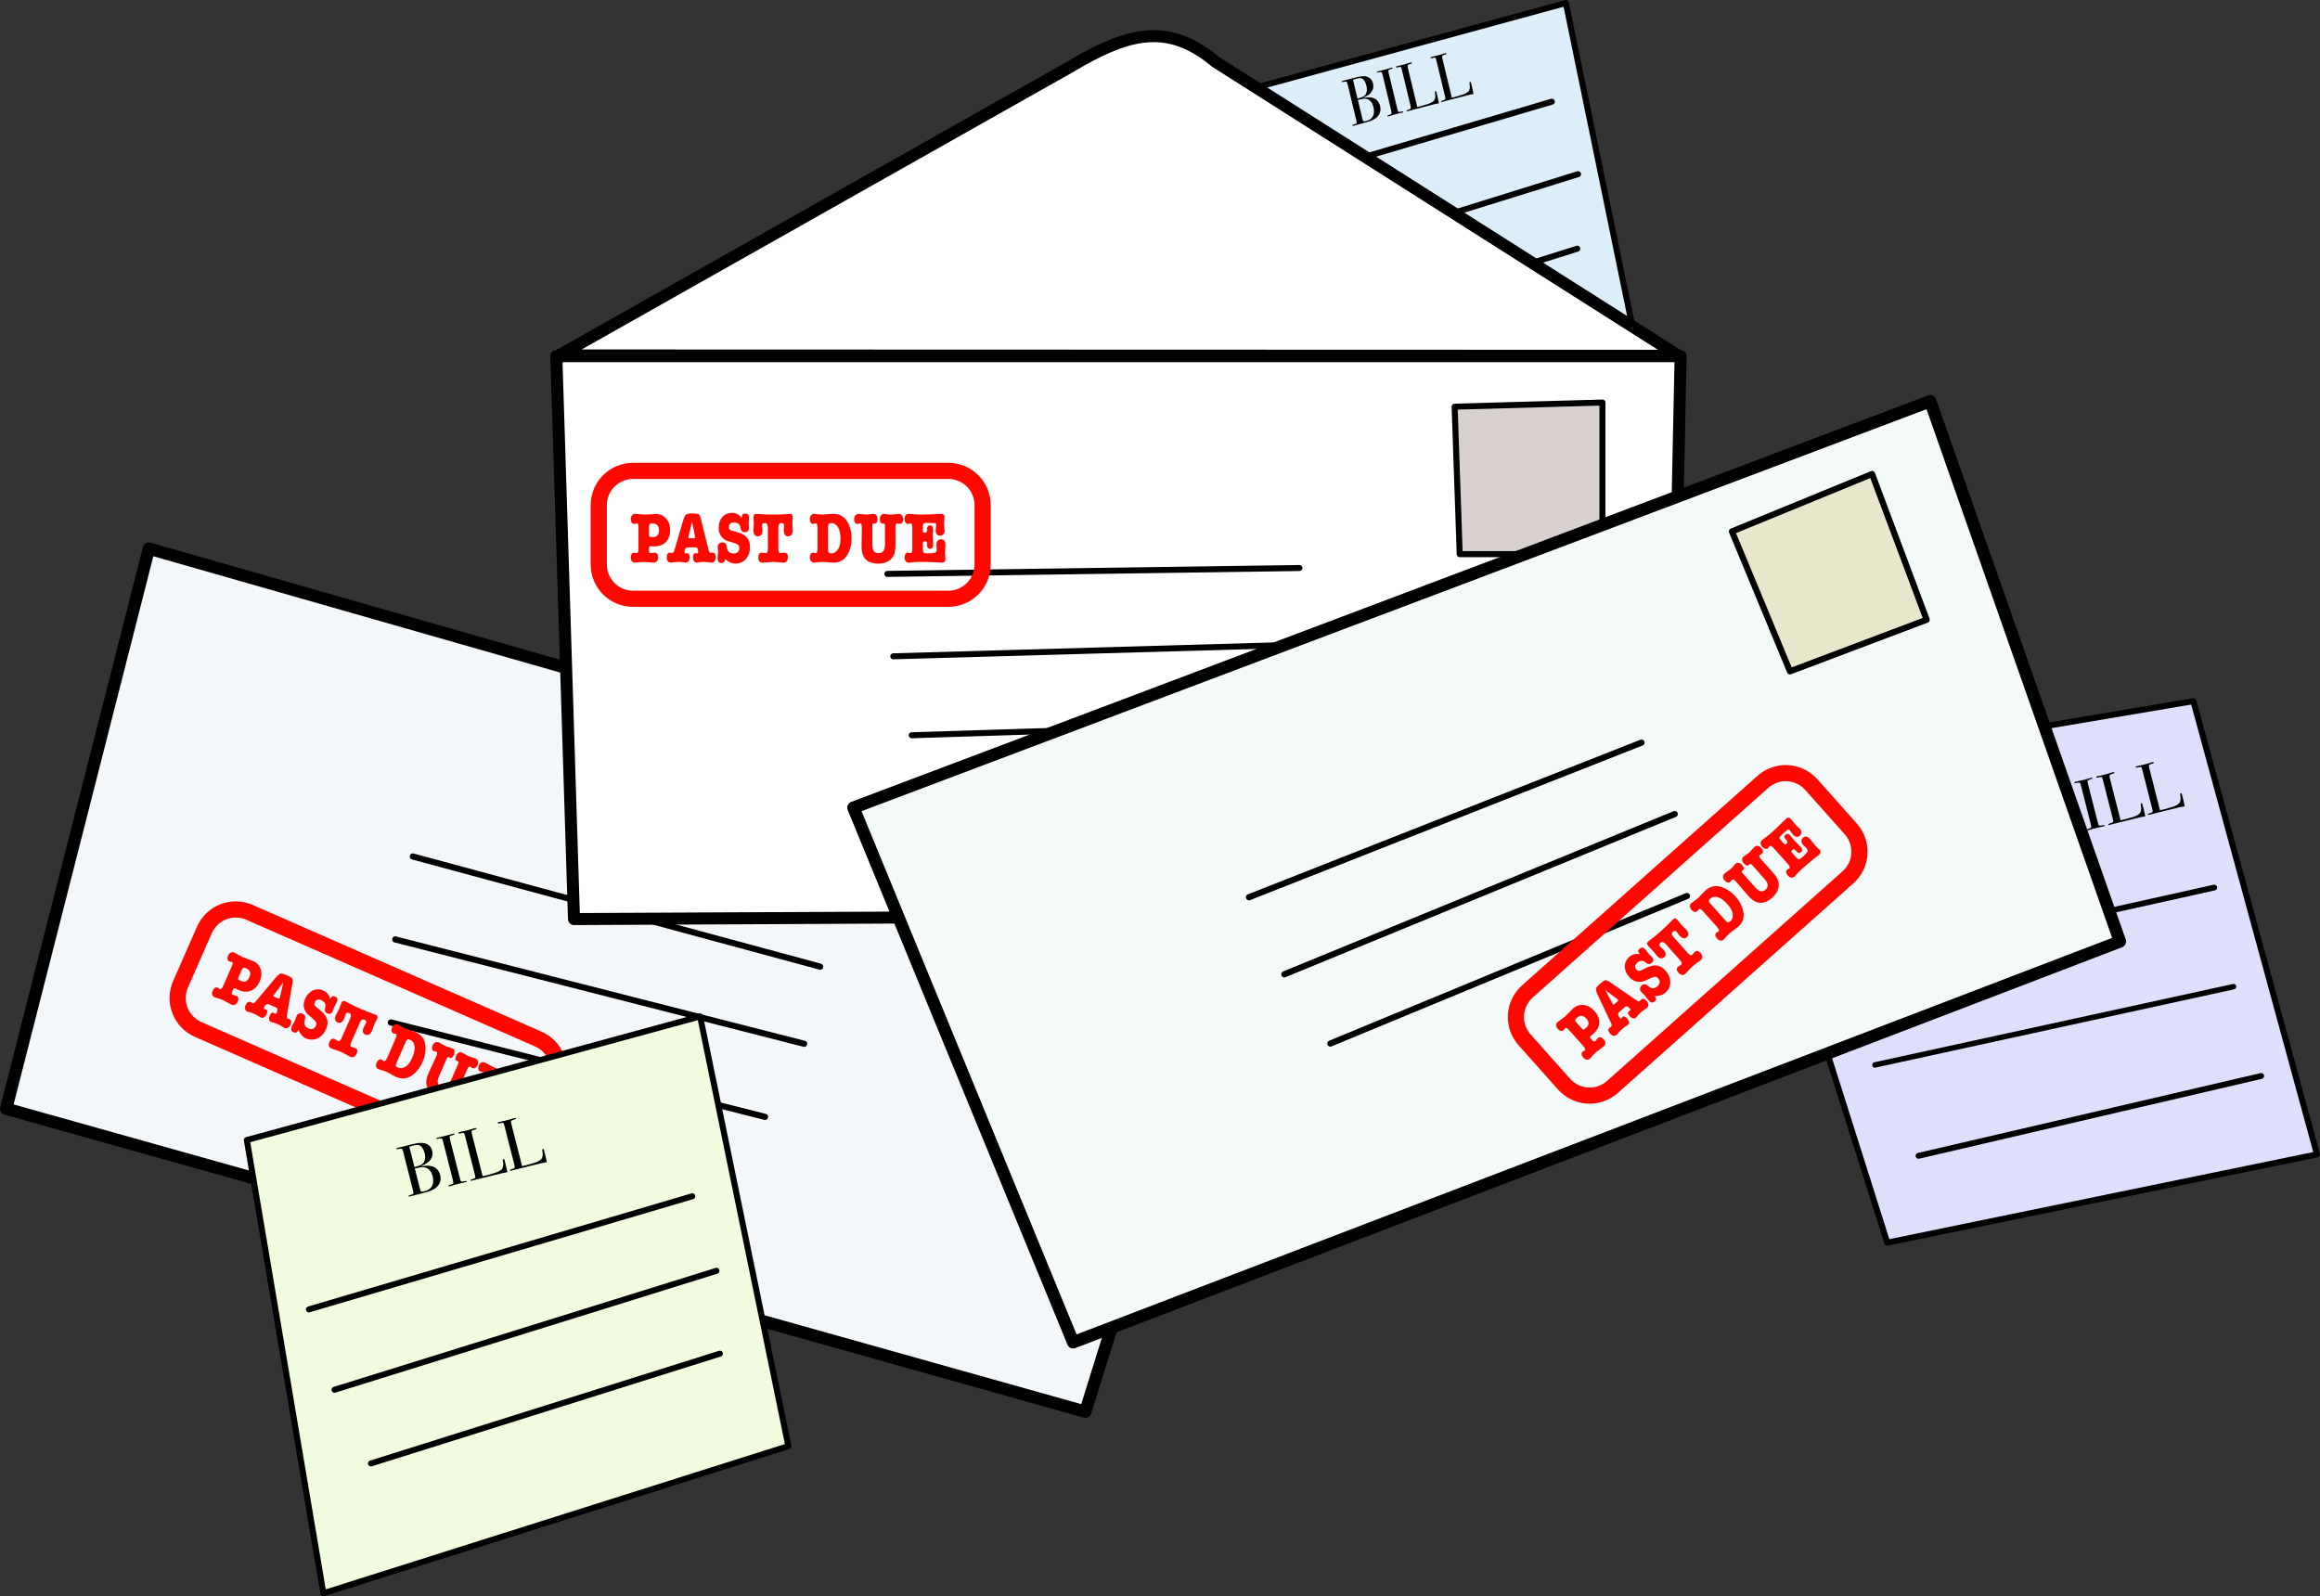 <?xml version="1.0" encoding="UTF-8" standalone="no"?>
<!-- Created with Inkscape (http://www.inkscape.org/) -->

<svg
   id="svg3792"
   sodipodi:docname="pastduebills.svg"
   viewBox="0 0 1543.623 1062.193"
   version="1.1"
   inkscape:version="1.2.2 (b0a8486, 2022-12-01)"
   width="1543.623"
   height="1062.193"
   xmlns:inkscape="http://www.inkscape.org/namespaces/inkscape"
   xmlns:sodipodi="http://sodipodi.sourceforge.net/DTD/sodipodi-0.dtd"
   xmlns="http://www.w3.org/2000/svg"
   xmlns:svg="http://www.w3.org/2000/svg"
   xmlns:rdf="http://www.w3.org/1999/02/22-rdf-syntax-ns#"
   xmlns:cc="http://creativecommons.org/ns#"
   xmlns:dc="http://purl.org/dc/elements/1.1/">
  <rect x="0" y="0" width="1543.623" height="1062.193" fill="#333333" stroke="none"/>
  <title
     id="title2808">bills</title>
  <defs
     id="defs62" />
  <sodipodi:namedview
     id="base"
     fit-margin-left="0"
     inkscape:showpageshadow="false"
     inkscape:zoom="0.54115914"
     borderopacity="1.0"
     inkscape:current-layer="layer1"
     inkscape:cx="755.78508"
     inkscape:cy="510.94028"
     inkscape:window-maximized="0"
     showgrid="false"
     fit-margin-right="0"
     inkscape:document-units="px"
     bordercolor="#666666"
     inkscape:window-x="46"
     inkscape:window-y="25"
     fit-margin-bottom="0"
     inkscape:window-width="1779"
     inkscape:pageopacity="0.0"
     inkscape:pageshadow="2"
     pagecolor="#ffffff"
     inkscape:window-height="1099"
     fit-margin-top="0"
     inkscape:pagecheckerboard="0"
     inkscape:deskcolor="#d1d1d1" />
  <g
     id="layer1"
     inkscape:label="Calque 1"
     inkscape:groupmode="layer"
     transform="translate(385.488,145.454)">
    <g
       id="g2806"
       transform="matrix(4,0,0,4,-1158.97,-1156.927)">
      <g
         id="g924">
        <path
           id="path909"
           sodipodi:nodetypes="ccccc"
           style="fill:#f4f7fa;fill-opacity:1;stroke:#000000;stroke-width:2.05;stroke-linecap:round;stroke-linejoin:round;stroke-dashoffset:3.003"
           inkscape:connector-curvature="0"
           d="m 218.144,344.128 -23.749,93.182 179.508,50.401 28.321,-90.949 z" />
        <path
           id="path911"
           sodipodi:nodetypes="ccccc"
           style="fill:#ffaaaa;fill-opacity:1;stroke:#000000;stroke-width:1.025;stroke-linecap:round;stroke-linejoin:round;stroke-dashoffset:3.003"
           inkscape:connector-curvature="0"
           d="m 362.829,394.466 -6.145,24.435 23.367,6.681 7.175,-24.873 z" />
        <path
           id="path913"
           style="fill:#ffffff;stroke:#000000;stroke-width:1.025;stroke-linecap:round;stroke-linejoin:round;stroke-dashoffset:3.003"
           inkscape:connector-curvature="0"
           d="m 262.046,395.35 67.744,18.325" />
        <path
           id="path915"
           style="fill:#ffffff;stroke:#000000;stroke-width:1.025;stroke-linecap:round;stroke-linejoin:round;stroke-dashoffset:3.003"
           inkscape:connector-curvature="0"
           d="M 259.11,409.147 327.132,426.506" />
        <path
           id="path917"
           style="fill:#ffffff;stroke:#000000;stroke-width:1.025;stroke-linecap:round;stroke-linejoin:round;stroke-dashoffset:3.003"
           inkscape:connector-curvature="0"
           d="m 258.387,422.958 62.239,15.706" />
      </g>
      <path
         id="path4330"
         d="m 378.44,273.93 75.395,-20.562 14.687,71.478 -77.353,24.479 z"
         sodipodi:nodetypes="ccccc"
         style="fill:#ddeefb;fill-opacity:1;stroke:#000000;stroke-linecap:round;stroke-linejoin:round;stroke-dashoffset:3.003"
         inkscape:connector-curvature="0" />
      <path
         id="path2639"
         style="fill:#ffffff;stroke:#000000;stroke-width:0.996;stroke-linecap:round;stroke-linejoin:round;stroke-dashoffset:3.003"
         inkscape:connector-curvature="0"
         d="m 387.731,288.6 63.764,-18.817" />
      <path
         id="path2641"
         style="fill:#ffffff;stroke:#000000;stroke-width:0.996;stroke-linecap:round;stroke-linejoin:round;stroke-dashoffset:3.003"
         inkscape:connector-curvature="0"
         d="m 392.335,301.627 63.525,-19.79" />
      <path
         id="path2643"
         style="fill:#ffffff;stroke:#000000;stroke-width:0.996;stroke-linecap:round;stroke-linejoin:round;stroke-dashoffset:3.003"
         inkscape:connector-curvature="0"
         d="m 397.701,312.497 58.039,-18.261" />
      <path
         id="path3810"
         sodipodi:nodetypes="ccccc"
         style="fill:#ffffff;stroke:#000000;stroke-width:2;stroke-linecap:round;stroke-linejoin:round;stroke-dashoffset:3.003"
         inkscape:connector-curvature="0"
         d="m 286.32,312 84.781,-47.86 c 9.628,-5.73 16.319,-7.79 24.479,-0.979 l 77.007,48.898 z" />
      <path
         id="path3800"
         sodipodi:nodetypes="ccccc"
         style="fill:#ffffff;stroke:#000000;stroke-width:2;stroke-linecap:round;stroke-linejoin:round;stroke-dashoffset:3.003"
         inkscape:connector-curvature="0"
         d="m 285.91,312.12 2.938,93.642 182.12,-0.867 1.958,-92.775 z" />
      <path
         id="path3802"
         sodipodi:nodetypes="ccccc"
         style="fill:#d9d0d0;fill-opacity:1;stroke:#000000;stroke-linecap:round;stroke-linejoin:round;stroke-dashoffset:3.003"
         inkscape:connector-curvature="0"
         d="m 435.33,320.52 0.848,24.533 h 23.74 v -25.22 z" />
      <path
         id="path3804"
         style="fill:#ffffff;stroke:#000000;stroke-linecap:round;stroke-linejoin:round;stroke-dashoffset:3.003"
         inkscape:connector-curvature="0"
         d="m 340.98,348.34 68.541,-0.979" />
      <path
         id="path3806"
         style="fill:#ffffff;stroke:#000000;stroke-linecap:round;stroke-linejoin:round;stroke-dashoffset:3.003"
         inkscape:connector-curvature="0"
         d="m 341.96,362.05 68.541,-1.958" />
      <path
         id="path3808"
         style="fill:#ffffff;stroke:#000000;stroke-linecap:round;stroke-linejoin:round;stroke-dashoffset:3.003"
         inkscape:connector-curvature="0"
         d="m 345.02,375.18 62.666,-1.958" />
      <path
         id="path928"
         d="m 558.214,369.507 20.562,75.395 -71.478,14.687 -24.479,-77.353 z"
         sodipodi:nodetypes="ccccc"
         style="fill:#dddffb;fill-opacity:1;stroke:#000000;stroke-linecap:round;stroke-linejoin:round;stroke-dashoffset:3.003"
         inkscape:connector-curvature="0" />
      <path
         id="path2633"
         style="fill:#ffffff;stroke:#000000;stroke-width:0.957;stroke-linecap:round;stroke-linejoin:round;stroke-dashoffset:3.003"
         inkscape:connector-curvature="0"
         d="M 501.595,413.885 561.689,400.518" />
      <g
         aria-label="BILL"
         transform="rotate(-14.287)"
         id="text2655"
         style="font-weight:bold;font-family:'American Typewriter';-inkscape-font-specification:'American Typewriter Bold';fill:#ff0800;stroke-width:2.5">
        <path
           d="m 426.328,510.151 q 0,1.224 -1.116,1.812 -0.54,0.288 -1.548,0.36 -0.276,0.012 -1.632,0.012 h -1.464 q -0.204,0 -0.204,-0.108 0,-0.108 0.372,-0.108 0.432,0 0.504,-0.084 0.084,-0.096 0.084,-0.552 v -6.492 q 0,-0.528 -0.048,-0.612 -0.084,-0.144 -0.612,-0.156 -0.324,0 -0.324,-0.12 0,-0.108 0.3,-0.108 0.012,0 0.144,0 0.132,0.012 0.24,0.012 l 2.34,0.024 q 1.296,0.012 1.932,0.432 0.744,0.492 0.744,1.428 0,0.816 -0.612,1.344 -0.612,0.516 -1.716,0.648 v 0.072 q 1.092,0.072 1.704,0.456 0.912,0.576 0.912,1.74 z m -1.608,-4.14 q 0,-1.152 -0.528,-1.536 -0.276,-0.204 -1.044,-0.204 -0.204,0 -0.636,0.036 v 3.48 h 0.108 l 0.66,-0.024 q 0.684,-0.024 1.056,-0.48 0.384,-0.468 0.384,-1.272 z m 0.348,4.008 q 0,-1.512 -1.224,-1.872 -0.36,-0.108 -1.332,-0.108 v 3.576 q 0,0.348 0.072,0.396 0.12,0.084 0.672,0.084 0.828,0 1.32,-0.528 0.492,-0.528 0.492,-1.548 z"
           style="font-family:'Bodoni 72 Smallcaps';-inkscape-font-specification:'Bodoni 72 Smallcaps,  Bold';fill:#000000"
           id="path2657" />
        <path
           d="m 430.348,512.239 q 0,0.096 -0.144,0.096 h -0.12 q -0.072,-0.036 -1.632,-0.036 -0.3,0 -0.6,0.024 -0.156,0.012 -0.48,0.012 -0.156,0 -0.156,-0.108 0,-0.096 0.312,-0.108 0.48,-0.012 0.564,-0.108 0.084,-0.108 0.084,-0.696 v -6.312 q 0,-0.588 -0.06,-0.66 -0.072,-0.12 -0.66,-0.144 -0.228,-0.012 -0.228,-0.096 0,-0.108 0.144,-0.108 l 1.62,0.024 q 0.18,0 0.696,-0.012 l 0.456,-0.012 q 0.192,0 0.192,0.108 0,0.096 -0.528,0.12 -0.3,0.012 -0.372,0.108 -0.06,0.096 -0.06,0.504 v 6.408 q 0,0.684 0.06,0.744 0.132,0.132 0.78,0.156 0.132,0 0.132,0.096 z"
           style="font-family:'Bodoni 72 Smallcaps';-inkscape-font-specification:'Bodoni 72 Smallcaps,  Bold';fill:#000000"
           id="path2659" />
        <path
           d="m 437.32,511.387 q 0,0.312 -0.036,1.032 h -0.132 q -0.072,0 -0.348,-0.024 -0.276,-0.024 -0.624,-0.024 l -4.992,-0.036 q -0.204,0 -0.204,-0.108 0,-0.084 0.324,-0.108 0.456,-0.024 0.54,-0.096 0.096,-0.084 0.096,-0.456 v -6.744 q 0,-0.444 -0.096,-0.516 -0.084,-0.072 -0.636,-0.072 -0.228,0 -0.228,-0.132 0,-0.108 0.144,-0.108 h 0.108 q 0.396,0.036 1.572,0.036 0.108,0 0.42,-0.012 0.312,-0.024 0.516,-0.024 h 0.132 q 0.216,0 0.216,0.12 0,0.072 -0.072,0.096 -0.06,0.012 -0.408,0.024 -0.348,0.012 -0.42,0.12 -0.06,0.096 -0.06,0.624 v 7.08 q 0.324,0.012 0.9,0.012 1.404,0 1.98,-0.144 0.576,-0.144 0.78,-0.54 0.204,-0.396 0.24,-1.068 0.012,-0.156 0.144,-0.156 0.156,0 0.144,0.18 l -0.012,0.3 q 0,0.024 0,0.108 0.012,0.084 0.012,0.168 z"
           style="font-family:'Bodoni 72 Smallcaps';-inkscape-font-specification:'Bodoni 72 Smallcaps,  Bold';fill:#000000"
           id="path2661" />
        <path
           d="m 444.088,511.387 q 0,0.312 -0.036,1.032 h -0.132 q -0.072,0 -0.348,-0.024 -0.276,-0.024 -0.624,-0.024 l -4.992,-0.036 q -0.204,0 -0.204,-0.108 0,-0.084 0.324,-0.108 0.456,-0.024 0.54,-0.096 0.096,-0.084 0.096,-0.456 v -6.744 q 0,-0.444 -0.096,-0.516 -0.084,-0.072 -0.636,-0.072 -0.228,0 -0.228,-0.132 0,-0.108 0.144,-0.108 h 0.108 q 0.396,0.036 1.572,0.036 0.108,0 0.42,-0.012 0.312,-0.024 0.516,-0.024 h 0.132 q 0.216,0 0.216,0.12 0,0.072 -0.072,0.096 -0.06,0.012 -0.408,0.024 -0.348,0.012 -0.42,0.12 -0.06,0.096 -0.06,0.624 v 7.08 q 0.324,0.012 0.9,0.012 1.404,0 1.98,-0.144 0.576,-0.144 0.78,-0.54 0.204,-0.396 0.24,-1.068 0.012,-0.156 0.144,-0.156 0.156,0 0.144,0.18 l -0.012,0.3 q 0,0.024 0,0.108 0.012,0.084 0.012,0.168 z"
           style="font-family:'Bodoni 72 Smallcaps';-inkscape-font-specification:'Bodoni 72 Smallcaps,  Bold';fill:#000000"
           id="path2663" />
      </g>
      <path
         id="path899"
         sodipodi:nodetypes="ccccc"
         style="fill:#f4f9fa;fill-opacity:1;stroke:#000000;stroke-width:2.05;stroke-linecap:round;stroke-linejoin:round;stroke-dashoffset:3.003"
         inkscape:connector-curvature="0"
         d="m 335.327,387.226 36.552,88.943 174.117,-66.681 -31.55,-89.88 z" />
      <path
         id="path2635"
         style="fill:#ffffff;stroke:#000000;stroke-width:0.909;stroke-linecap:round;stroke-linejoin:round;stroke-dashoffset:3.003"
         inkscape:connector-curvature="0"
         d="M 505.246,430.025 564.894,417.004" />
      <path
         id="path901"
         sodipodi:nodetypes="ccccc"
         style="fill:#e8e6cb;fill-opacity:1;stroke:#000000;stroke-width:1.025;stroke-linecap:round;stroke-linejoin:round;stroke-dashoffset:3.003"
         inkscape:connector-curvature="0"
         d="m 481.464,341.275 9.651,23.274 22.738,-8.584 -9.086,-24.241 z" />
      <path
         id="path903"
         style="fill:#ffffff;stroke:#000000;stroke-width:1.025;stroke-linecap:round;stroke-linejoin:round;stroke-dashoffset:3.003"
         inkscape:connector-curvature="0"
         d="m 401.122,402.128 65.294,-25.723" />
      <path
         id="path905"
         style="fill:#ffffff;stroke:#000000;stroke-width:1.025;stroke-linecap:round;stroke-linejoin:round;stroke-dashoffset:3.003"
         inkscape:connector-curvature="0"
         d="m 407,414.952 64.941,-26.664" />
      <path
         id="path907"
         style="fill:#ffffff;stroke:#000000;stroke-width:1.025;stroke-linecap:round;stroke-linejoin:round;stroke-dashoffset:3.003"
         inkscape:connector-curvature="0"
         d="m 414.661,426.465 59.314,-24.54" />
      <g
         id="g2574"
         transform="translate(96.585,54.005)">
        <path
           id="rect1768"
           style="fill:none;stroke:#ff0800;stroke-width:2.689"
           d="m 202.094,277.197 h 52.43 c 3.165,0 5.712,2.548 5.712,5.712 v 9.85 c 0,3.165 -2.548,5.712 -5.712,5.712 h -52.43 c -3.165,0 -5.712,-2.548 -5.712,-5.712 v -9.85 c 0,-3.165 2.548,-5.712 5.712,-5.712 z" />
        <g
           aria-label="PAST DUE"
           transform="scale(0.911,1.098)"
           id="text2084"
           style="font-size:10.931px;fill:#ff0800;stroke:#ff0800;stroke-width:2.277">
          <path
             d="m 225.039,263.868 q -0.295,-0.011 -0.295,0.328 v 0.35 q 0,0.372 0.328,0.372 0.131,0 0.328,-0.033 0.24,-0.044 0.404,-0.044 0.273,0 0.437,0.197 0.164,0.197 0.164,0.525 0,0.361 -0.219,0.579 -0.219,0.219 -0.568,0.219 -0.306,0 -0.907,-0.055 -0.601,-0.055 -0.907,-0.055 -0.47,0 -0.787,0.033 l -0.536,0.055 q -0.219,0.022 -0.295,0.022 -0.35,0 -0.568,-0.219 -0.208,-0.219 -0.208,-0.579 0,-0.306 0.164,-0.514 0.175,-0.208 0.426,-0.208 0.098,0 0.273,0.044 0.175,0.033 0.251,0.033 0.295,0 0.295,-0.743 v -3.028 q 0,-0.35 -0.022,-0.448 -0.055,-0.284 -0.273,-0.284 -0.087,0 -0.262,0.044 -0.164,0.033 -0.262,0.033 -0.251,0 -0.426,-0.208 -0.164,-0.208 -0.164,-0.514 0,-0.361 0.219,-0.579 0.219,-0.23 0.568,-0.23 0.011,0 0.033,0 0.022,0.011 0.044,0.011 0.262,0 0.798,0.055 0.536,0.055 0.809,0.055 0.525,0 1.148,-0.044 0.787,-0.055 0.896,-0.055 1.192,0 1.924,0.678 0.743,0.667 0.743,1.76 0,1.137 -0.765,1.804 -0.754,0.667 -2.066,0.667 -0.109,0 -0.415,-0.011 z m -0.295,-1.847 q 0,0.306 0.055,0.383 0.055,0.066 0.295,0.076 l 0.175,0.011 q 1.29,0.076 1.29,-1.017 0,-1.049 -1.159,-1.049 -0.284,0 -0.394,0.033 -0.197,0.055 -0.24,0.262 -0.022,0.109 -0.022,0.328 z"
             style="font-weight:bold;font-family:'American Typewriter';-inkscape-font-specification:'American Typewriter Bold';stroke:none"
             id="path2497" />
          <path
             d="m 233.303,264.043 h -1.454 q -0.623,0 -0.623,0.743 0,0.175 0.186,0.175 0.055,0 0.164,-0.011 0.109,-0.022 0.164,-0.022 0.404,0 0.404,0.645 0,0.35 -0.186,0.568 -0.186,0.219 -0.492,0.219 -0.153,0 -0.678,-0.076 -0.23,-0.033 -0.645,-0.033 -0.448,0 -0.7,0.033 -0.579,0.076 -0.689,0.076 -0.339,0 -0.558,-0.208 -0.208,-0.208 -0.208,-0.547 0,-0.765 0.579,-0.765 0.066,0 0.208,0.022 0.142,0.011 0.208,0.011 0.208,0 0.339,-0.23 0.033,-0.066 0.153,-0.404 l 1.509,-4.296 q 0.262,-0.732 0.59,-0.918 0.24,-0.12 1.06,-0.12 0.918,0 1.159,0.12 0.24,0.109 0.394,0.634 l 1.399,4.657 q 0.164,0.558 0.383,0.558 0.066,0 0.23,-0.033 h 0.12 q 0.612,0 0.612,0.721 0,0.361 -0.219,0.579 -0.219,0.219 -0.568,0.219 -0.153,0 -0.404,-0.033 -0.306,-0.055 -0.404,-0.055 -0.24,-0.022 -0.623,-0.022 -0.415,0 -0.557,0.022 -0.558,0.087 -0.7,0.087 -0.295,0 -0.492,-0.219 -0.186,-0.23 -0.186,-0.568 0,-0.645 0.415,-0.645 0.055,0 0.164,0.022 0.109,0.011 0.164,0.011 0.208,0 0.208,-0.23 0,-0.295 -0.12,-0.492 -0.12,-0.197 -0.306,-0.197 z m -0.164,-1.673 -0.525,-2.241 -0.678,2.328 q -0.011,0.033 -0.011,0.076 0,0.131 0.273,0.131 h 0.678 q 0.284,0 0.284,-0.153 0,0.011 -0.022,-0.142 z"
             style="font-weight:bold;font-family:'American Typewriter';-inkscape-font-specification:'American Typewriter Bold';stroke:none"
             id="path2499" />
          <path
             d="m 239.884,258.818 q 1.137,0 1.793,0.776 0.011,-0.383 0.142,-0.525 0.142,-0.142 0.481,-0.142 0.7,0 0.7,0.59 0,0.164 -0.033,0.481 -0.033,0.317 -0.033,0.481 0,0.098 0.022,0.284 0.022,0.186 0.022,0.284 v 0.055 q 0,0.645 -0.743,0.645 -0.623,0 -0.743,-0.525 l -0.055,-0.23 q -0.164,-0.711 -1.159,-0.711 -0.94,0 -0.94,0.656 0,0.339 0.197,0.459 0.208,0.12 1.028,0.284 1.377,0.273 2,0.82 0.623,0.547 0.623,1.487 0,1.104 -0.754,1.815 -0.754,0.7 -1.924,0.7 -0.973,0 -1.869,-0.7 -0.033,0.612 -0.656,0.612 -0.711,0 -0.711,-0.7 0,-0.23 0.033,-0.492 0.044,-0.35 0.044,-0.536 0,-0.12 -0.033,-0.372 -0.022,-0.251 -0.022,-0.372 0,-0.284 0.23,-0.459 0.24,-0.186 0.612,-0.186 0.415,0 0.59,0.186 0.186,0.175 0.262,0.667 0.12,0.82 1.246,0.82 0.459,0 0.732,-0.219 0.273,-0.219 0.273,-0.568 0,-0.383 -0.24,-0.536 -0.24,-0.164 -1.148,-0.383 l -0.721,-0.175 q -0.47,-0.12 -0.875,-0.426 -0.787,-0.59 -0.787,-1.585 0,-1.006 0.667,-1.629 0.678,-0.634 1.749,-0.634 z"
             style="font-weight:bold;font-family:'American Typewriter';-inkscape-font-specification:'American Typewriter Bold';stroke:none"
             id="path2501" />
          <path
             d="m 246.071,264.917 q 0.372,0 0.372,-0.678 v -3.148 q 0,-0.732 -0.536,-0.732 -0.536,0 -0.536,0.372 0,0.109 0.033,0.339 0.044,0.219 0.044,0.328 0,0.973 -0.82,0.973 -0.383,0 -0.601,-0.24 -0.219,-0.251 -0.219,-0.667 0,-0.142 0.044,-0.514 0.033,-0.284 0.033,-0.525 0,-0.131 -0.033,-0.536 -0.022,-0.273 -0.022,-0.437 0,-0.481 0.481,-0.481 0.251,0 0.634,0.033 0.875,0.076 2.449,0.076 1.585,0 2.46,-0.076 0.383,-0.033 0.623,-0.033 0.492,0 0.492,0.481 0,0.164 -0.033,0.492 -0.022,0.317 -0.022,0.481 0,0.175 0.033,0.525 0.044,0.459 0.044,0.525 0,0.415 -0.23,0.656 -0.219,0.24 -0.59,0.24 -0.82,0 -0.82,-0.94 0,-0.131 0.033,-0.35 0.033,-0.219 0.033,-0.328 0,-0.394 -0.481,-0.394 -0.317,0 -0.448,0.164 -0.131,0.164 -0.131,0.568 v 3.148 q 0,0.678 0.372,0.678 0.12,0 0.35,-0.033 0.24,-0.044 0.361,-0.044 0.656,0 0.656,0.656 0,0.864 -0.82,0.864 -0.317,0 -0.754,-0.044 -0.656,-0.066 -1.126,-0.066 -0.481,0 -1.126,0.066 -0.426,0.044 -0.754,0.044 -0.82,0 -0.82,-0.798 0,-0.721 0.667,-0.721 0.12,0 0.35,0.044 0.24,0.033 0.361,0.033 z"
             style="font-weight:bold;font-family:'American Typewriter';-inkscape-font-specification:'American Typewriter Bold';stroke:none"
             id="path2503" />
          <path
             d="m 255.221,264.917 q 0.295,0 0.295,-0.743 v -3.028 q 0,-0.732 -0.295,-0.732 -0.087,0 -0.262,0.044 -0.164,0.033 -0.262,0.033 -0.251,0 -0.426,-0.208 -0.164,-0.208 -0.164,-0.514 0,-0.361 0.219,-0.579 0.219,-0.219 0.568,-0.219 0.186,0 0.765,0.066 0.383,0.044 0.732,0.044 0.131,0 0.612,-0.033 l 0.798,-0.055 q 0.317,-0.022 0.623,-0.022 1.979,0 2.831,1.673 0.481,0.94 0.481,2.022 0,1.082 -0.459,1.99 -0.459,0.907 -1.224,1.334 -0.678,0.372 -1.618,0.372 -0.372,0 -0.634,-0.022 l -0.798,-0.066 q -0.262,-0.022 -0.612,-0.022 -0.437,0 -0.732,0.033 l -0.437,0.044 q -0.251,0.033 -0.328,0.033 -0.35,0 -0.568,-0.219 -0.219,-0.219 -0.219,-0.579 0,-0.306 0.164,-0.514 0.175,-0.208 0.426,-0.208 0.098,0 0.273,0.044 0.175,0.033 0.251,0.033 z m 2.842,-4.548 q -0.372,0 -0.503,0.12 -0.12,0.109 -0.12,0.448 v 3.443 q 0,0.339 0.12,0.459 0.131,0.12 0.503,0.12 0.601,0 1.082,-0.492 0.557,-0.579 0.557,-1.716 0,-1.279 -0.557,-1.891 -0.251,-0.273 -0.547,-0.394 -0.251,-0.098 -0.536,-0.098 z"
             style="font-weight:bold;font-family:'American Typewriter';-inkscape-font-specification:'American Typewriter Bold';stroke:none"
             id="path2505" />
          <path
             d="m 269.738,261.037 v 0.481 l 0.011,0.962 q 0,0 0,0.339 0,1.224 -0.033,1.465 -0.087,0.831 -0.536,1.301 -0.864,0.918 -2.613,0.918 -1.804,0 -2.558,-0.951 -0.459,-0.579 -0.459,-1.716 0,-0.098 0.033,-1.213 0.022,-0.743 0.022,-1.192 v -0.426 q 0,-0.59 -0.317,-0.59 -0.076,0 -0.24,0.044 -0.164,0.033 -0.262,0.033 -0.251,0 -0.426,-0.197 -0.164,-0.208 -0.164,-0.514 0,-0.372 0.23,-0.59 0.24,-0.219 0.623,-0.219 0.24,0 0.721,0.055 0.481,0.055 0.721,0.055 0.208,0 0.612,-0.055 0.415,-0.055 0.623,-0.055 0.328,0 0.525,0.219 0.197,0.219 0.197,0.59 0,0.656 -0.448,0.656 h -0.109 q -0.055,-0.011 -0.142,-0.011 -0.186,0 -0.219,0.23 0,0.011 0,0.383 v 2.503 q 0,0.754 0.251,1.071 0.262,0.306 0.875,0.306 0.612,0 0.885,-0.317 0.284,-0.328 0.284,-1.06 v -2.503 q 0,-0.404 -0.044,-0.503 -0.044,-0.109 -0.197,-0.109 -0.076,0 -0.131,0.011 h -0.109 q -0.448,0 -0.448,-0.667 0,-0.361 0.197,-0.579 0.208,-0.219 0.536,-0.219 0.208,0 0.623,0.055 0.426,0.055 0.634,0.055 0.24,0 0.721,-0.055 0.481,-0.055 0.721,-0.055 0.372,0 0.59,0.219 0.23,0.219 0.23,0.59 0,0.317 -0.175,0.514 -0.164,0.197 -0.437,0.197 -0.087,0 -0.251,-0.033 -0.153,-0.044 -0.23,-0.044 -0.317,0 -0.317,0.623 z"
             style="font-weight:bold;font-family:'American Typewriter';-inkscape-font-specification:'American Typewriter Bold';stroke:none"
             id="path2507" />
          <path
             d="m 275.39,260.348 q -0.361,0 -0.481,0.066 -0.164,0.098 -0.164,0.437 v 0.612 q 0,0.186 0.044,0.284 0.055,0.087 0.262,0.087 0.481,0 0.481,-0.35 v -0.142 q -0.011,-0.066 -0.011,-0.164 0,-0.459 0.536,-0.459 0.558,0 0.558,0.557 0,0.153 -0.022,0.339 -0.044,0.361 -0.044,0.667 0,0.284 0.044,0.721 0.044,0.437 0.044,0.612 0,0.645 -0.579,0.645 -0.547,0 -0.547,-0.557 0,-0.055 0,-0.055 0,-0.055 0.022,-0.262 0,-0.262 -0.47,-0.262 -0.317,0 -0.317,0.35 v 0.82 q 0,0.383 0.131,0.525 0.142,0.131 0.514,0.131 h 0.634 q 0.7,0 0.973,-0.12 0.284,-0.12 0.284,-0.426 0,-0.153 -0.033,-0.361 -0.033,-0.219 -0.033,-0.361 0,-0.404 0.23,-0.634 0.23,-0.23 0.623,-0.23 0.798,0 0.798,0.875 0,0.284 -0.033,0.601 -0.055,0.525 -0.055,0.656 0,0.12 0.055,0.47 0.033,0.208 0.033,0.426 0,0.514 -0.645,0.514 -0.208,0 -0.689,-0.033 -0.798,-0.055 -2.547,-0.076 0,0 -0.973,0 -0.547,0 -0.907,0.033 l -0.831,0.076 q -0.011,0 -0.044,0.011 -0.033,0 -0.055,0 -0.339,0 -0.557,-0.23 -0.208,-0.23 -0.208,-0.579 0,-0.306 0.164,-0.514 0.175,-0.208 0.437,-0.208 0.087,0 0.262,0.044 0.175,0.033 0.251,0.033 0.295,0 0.295,-0.743 v -3.028 q 0,-0.732 -0.295,-0.732 -0.066,0 -0.262,0.044 -0.142,0.033 -0.251,0.033 -0.251,0 -0.426,-0.208 -0.175,-0.208 -0.175,-0.514 0,-0.798 0.798,-0.798 0.186,0 0.754,0.044 0.853,0.066 1.651,0.066 0.076,0 1.312,-0.033 0.896,-0.022 1.181,-0.044 0.47,-0.033 0.984,-0.033 0.612,0 0.612,0.536 0,0.175 -0.044,0.514 -0.033,0.339 -0.033,0.514 0,0.175 0.044,0.503 0.055,0.317 0.055,0.481 0,0.317 -0.24,0.536 -0.23,0.219 -0.579,0.219 -0.82,0 -0.82,-0.842 0,-0.142 0.044,-0.394 0.055,-0.251 0.055,-0.372 0,-0.24 -0.251,-0.295 -0.087,-0.022 -0.459,-0.022 z"
             style="font-weight:bold;font-family:'American Typewriter';-inkscape-font-specification:'American Typewriter Bold';stroke:none"
             id="path2509" />
        </g>
      </g>
      <g
         id="g2594"
         transform="translate(176.554,146.089)">
        <g
           id="g2605"
           transform="rotate(-41.672,229.272,184.065)">
          <path
             id="path2576"
             style="fill:none;stroke:#ff0800;stroke-width:2.689"
             d="m 202.094,277.197 h 52.43 c 3.165,0 5.712,2.548 5.712,5.712 v 9.85 c 0,3.165 -2.548,5.712 -5.712,5.712 h -52.43 c -3.165,0 -5.712,-2.548 -5.712,-5.712 v -9.85 c 0,-3.165 2.548,-5.712 5.712,-5.712 z" />
          <g
             aria-label="PAST DUE"
             transform="scale(0.911,1.098)"
             id="g2592"
             style="font-size:10.931px;fill:#ff0800;stroke:#ff0800;stroke-width:2.277">
            <path
               d="m 225.039,263.868 q -0.295,-0.011 -0.295,0.328 v 0.35 q 0,0.372 0.328,0.372 0.131,0 0.328,-0.033 0.24,-0.044 0.404,-0.044 0.273,0 0.437,0.197 0.164,0.197 0.164,0.525 0,0.361 -0.219,0.579 -0.219,0.219 -0.568,0.219 -0.306,0 -0.907,-0.055 -0.601,-0.055 -0.907,-0.055 -0.47,0 -0.787,0.033 l -0.536,0.055 q -0.219,0.022 -0.295,0.022 -0.35,0 -0.568,-0.219 -0.208,-0.219 -0.208,-0.579 0,-0.306 0.164,-0.514 0.175,-0.208 0.426,-0.208 0.098,0 0.273,0.044 0.175,0.033 0.251,0.033 0.295,0 0.295,-0.743 v -3.028 q 0,-0.35 -0.022,-0.448 -0.055,-0.284 -0.273,-0.284 -0.087,0 -0.262,0.044 -0.164,0.033 -0.262,0.033 -0.251,0 -0.426,-0.208 -0.164,-0.208 -0.164,-0.514 0,-0.361 0.219,-0.579 0.219,-0.23 0.568,-0.23 0.011,0 0.033,0 0.022,0.011 0.044,0.011 0.262,0 0.798,0.055 0.536,0.055 0.809,0.055 0.525,0 1.148,-0.044 0.787,-0.055 0.896,-0.055 1.192,0 1.924,0.678 0.743,0.667 0.743,1.76 0,1.137 -0.765,1.804 -0.754,0.667 -2.066,0.667 -0.109,0 -0.415,-0.011 z m -0.295,-1.847 q 0,0.306 0.055,0.383 0.055,0.066 0.295,0.076 l 0.175,0.011 q 1.29,0.076 1.29,-1.017 0,-1.049 -1.159,-1.049 -0.284,0 -0.394,0.033 -0.197,0.055 -0.24,0.262 -0.022,0.109 -0.022,0.328 z"
               style="font-weight:bold;font-family:'American Typewriter';-inkscape-font-specification:'American Typewriter Bold';stroke:none"
               id="path2578" />
            <path
               d="m 233.303,264.043 h -1.454 q -0.623,0 -0.623,0.743 0,0.175 0.186,0.175 0.055,0 0.164,-0.011 0.109,-0.022 0.164,-0.022 0.404,0 0.404,0.645 0,0.35 -0.186,0.568 -0.186,0.219 -0.492,0.219 -0.153,0 -0.678,-0.076 -0.23,-0.033 -0.645,-0.033 -0.448,0 -0.7,0.033 -0.579,0.076 -0.689,0.076 -0.339,0 -0.558,-0.208 -0.208,-0.208 -0.208,-0.547 0,-0.765 0.579,-0.765 0.066,0 0.208,0.022 0.142,0.011 0.208,0.011 0.208,0 0.339,-0.23 0.033,-0.066 0.153,-0.404 l 1.509,-4.296 q 0.262,-0.732 0.59,-0.918 0.24,-0.12 1.06,-0.12 0.918,0 1.159,0.12 0.24,0.109 0.394,0.634 l 1.399,4.657 q 0.164,0.558 0.383,0.558 0.066,0 0.23,-0.033 h 0.12 q 0.612,0 0.612,0.721 0,0.361 -0.219,0.579 -0.219,0.219 -0.568,0.219 -0.153,0 -0.404,-0.033 -0.306,-0.055 -0.404,-0.055 -0.24,-0.022 -0.623,-0.022 -0.415,0 -0.557,0.022 -0.558,0.087 -0.7,0.087 -0.295,0 -0.492,-0.219 -0.186,-0.23 -0.186,-0.568 0,-0.645 0.415,-0.645 0.055,0 0.164,0.022 0.109,0.011 0.164,0.011 0.208,0 0.208,-0.23 0,-0.295 -0.12,-0.492 -0.12,-0.197 -0.306,-0.197 z m -0.164,-1.673 -0.525,-2.241 -0.678,2.328 q -0.011,0.033 -0.011,0.076 0,0.131 0.273,0.131 h 0.678 q 0.284,0 0.284,-0.153 0,0.011 -0.022,-0.142 z"
               style="font-weight:bold;font-family:'American Typewriter';-inkscape-font-specification:'American Typewriter Bold';stroke:none"
               id="path2580" />
            <path
               d="m 239.884,258.818 q 1.137,0 1.793,0.776 0.011,-0.383 0.142,-0.525 0.142,-0.142 0.481,-0.142 0.7,0 0.7,0.59 0,0.164 -0.033,0.481 -0.033,0.317 -0.033,0.481 0,0.098 0.022,0.284 0.022,0.186 0.022,0.284 v 0.055 q 0,0.645 -0.743,0.645 -0.623,0 -0.743,-0.525 l -0.055,-0.23 q -0.164,-0.711 -1.159,-0.711 -0.94,0 -0.94,0.656 0,0.339 0.197,0.459 0.208,0.12 1.028,0.284 1.377,0.273 2,0.82 0.623,0.547 0.623,1.487 0,1.104 -0.754,1.815 -0.754,0.7 -1.924,0.7 -0.973,0 -1.869,-0.7 -0.033,0.612 -0.656,0.612 -0.711,0 -0.711,-0.7 0,-0.23 0.033,-0.492 0.044,-0.35 0.044,-0.536 0,-0.12 -0.033,-0.372 -0.022,-0.251 -0.022,-0.372 0,-0.284 0.23,-0.459 0.24,-0.186 0.612,-0.186 0.415,0 0.59,0.186 0.186,0.175 0.262,0.667 0.12,0.82 1.246,0.82 0.459,0 0.732,-0.219 0.273,-0.219 0.273,-0.568 0,-0.383 -0.24,-0.536 -0.24,-0.164 -1.148,-0.383 l -0.721,-0.175 q -0.47,-0.12 -0.875,-0.426 -0.787,-0.59 -0.787,-1.585 0,-1.006 0.667,-1.629 0.678,-0.634 1.749,-0.634 z"
               style="font-weight:bold;font-family:'American Typewriter';-inkscape-font-specification:'American Typewriter Bold';stroke:none"
               id="path2582" />
            <path
               d="m 246.071,264.917 q 0.372,0 0.372,-0.678 v -3.148 q 0,-0.732 -0.536,-0.732 -0.536,0 -0.536,0.372 0,0.109 0.033,0.339 0.044,0.219 0.044,0.328 0,0.973 -0.82,0.973 -0.383,0 -0.601,-0.24 -0.219,-0.251 -0.219,-0.667 0,-0.142 0.044,-0.514 0.033,-0.284 0.033,-0.525 0,-0.131 -0.033,-0.536 -0.022,-0.273 -0.022,-0.437 0,-0.481 0.481,-0.481 0.251,0 0.634,0.033 0.875,0.076 2.449,0.076 1.585,0 2.46,-0.076 0.383,-0.033 0.623,-0.033 0.492,0 0.492,0.481 0,0.164 -0.033,0.492 -0.022,0.317 -0.022,0.481 0,0.175 0.033,0.525 0.044,0.459 0.044,0.525 0,0.415 -0.23,0.656 -0.219,0.24 -0.59,0.24 -0.82,0 -0.82,-0.94 0,-0.131 0.033,-0.35 0.033,-0.219 0.033,-0.328 0,-0.394 -0.481,-0.394 -0.317,0 -0.448,0.164 -0.131,0.164 -0.131,0.568 v 3.148 q 0,0.678 0.372,0.678 0.12,0 0.35,-0.033 0.24,-0.044 0.361,-0.044 0.656,0 0.656,0.656 0,0.864 -0.82,0.864 -0.317,0 -0.754,-0.044 -0.656,-0.066 -1.126,-0.066 -0.481,0 -1.126,0.066 -0.426,0.044 -0.754,0.044 -0.82,0 -0.82,-0.798 0,-0.721 0.667,-0.721 0.12,0 0.35,0.044 0.24,0.033 0.361,0.033 z"
               style="font-weight:bold;font-family:'American Typewriter';-inkscape-font-specification:'American Typewriter Bold';stroke:none"
               id="path2584" />
            <path
               d="m 255.221,264.917 q 0.295,0 0.295,-0.743 v -3.028 q 0,-0.732 -0.295,-0.732 -0.087,0 -0.262,0.044 -0.164,0.033 -0.262,0.033 -0.251,0 -0.426,-0.208 -0.164,-0.208 -0.164,-0.514 0,-0.361 0.219,-0.579 0.219,-0.219 0.568,-0.219 0.186,0 0.765,0.066 0.383,0.044 0.732,0.044 0.131,0 0.612,-0.033 l 0.798,-0.055 q 0.317,-0.022 0.623,-0.022 1.979,0 2.831,1.673 0.481,0.94 0.481,2.022 0,1.082 -0.459,1.99 -0.459,0.907 -1.224,1.334 -0.678,0.372 -1.618,0.372 -0.372,0 -0.634,-0.022 l -0.798,-0.066 q -0.262,-0.022 -0.612,-0.022 -0.437,0 -0.732,0.033 l -0.437,0.044 q -0.251,0.033 -0.328,0.033 -0.35,0 -0.568,-0.219 -0.219,-0.219 -0.219,-0.579 0,-0.306 0.164,-0.514 0.175,-0.208 0.426,-0.208 0.098,0 0.273,0.044 0.175,0.033 0.251,0.033 z m 2.842,-4.548 q -0.372,0 -0.503,0.12 -0.12,0.109 -0.12,0.448 v 3.443 q 0,0.339 0.12,0.459 0.131,0.12 0.503,0.12 0.601,0 1.082,-0.492 0.557,-0.579 0.557,-1.716 0,-1.279 -0.557,-1.891 -0.251,-0.273 -0.547,-0.394 -0.251,-0.098 -0.536,-0.098 z"
               style="font-weight:bold;font-family:'American Typewriter';-inkscape-font-specification:'American Typewriter Bold';stroke:none"
               id="path2586" />
            <path
               d="m 269.738,261.037 v 0.481 l 0.011,0.962 q 0,0 0,0.339 0,1.224 -0.033,1.465 -0.087,0.831 -0.536,1.301 -0.864,0.918 -2.613,0.918 -1.804,0 -2.558,-0.951 -0.459,-0.579 -0.459,-1.716 0,-0.098 0.033,-1.213 0.022,-0.743 0.022,-1.192 v -0.426 q 0,-0.59 -0.317,-0.59 -0.076,0 -0.24,0.044 -0.164,0.033 -0.262,0.033 -0.251,0 -0.426,-0.197 -0.164,-0.208 -0.164,-0.514 0,-0.372 0.23,-0.59 0.24,-0.219 0.623,-0.219 0.24,0 0.721,0.055 0.481,0.055 0.721,0.055 0.208,0 0.612,-0.055 0.415,-0.055 0.623,-0.055 0.328,0 0.525,0.219 0.197,0.219 0.197,0.59 0,0.656 -0.448,0.656 h -0.109 q -0.055,-0.011 -0.142,-0.011 -0.186,0 -0.219,0.23 0,0.011 0,0.383 v 2.503 q 0,0.754 0.251,1.071 0.262,0.306 0.875,0.306 0.612,0 0.885,-0.317 0.284,-0.328 0.284,-1.06 v -2.503 q 0,-0.404 -0.044,-0.503 -0.044,-0.109 -0.197,-0.109 -0.076,0 -0.131,0.011 h -0.109 q -0.448,0 -0.448,-0.667 0,-0.361 0.197,-0.579 0.208,-0.219 0.536,-0.219 0.208,0 0.623,0.055 0.426,0.055 0.634,0.055 0.24,0 0.721,-0.055 0.481,-0.055 0.721,-0.055 0.372,0 0.59,0.219 0.23,0.219 0.23,0.59 0,0.317 -0.175,0.514 -0.164,0.197 -0.437,0.197 -0.087,0 -0.251,-0.033 -0.153,-0.044 -0.23,-0.044 -0.317,0 -0.317,0.623 z"
               style="font-weight:bold;font-family:'American Typewriter';-inkscape-font-specification:'American Typewriter Bold';stroke:none"
               id="path2588" />
            <path
               d="m 275.39,260.348 q -0.361,0 -0.481,0.066 -0.164,0.098 -0.164,0.437 v 0.612 q 0,0.186 0.044,0.284 0.055,0.087 0.262,0.087 0.481,0 0.481,-0.35 v -0.142 q -0.011,-0.066 -0.011,-0.164 0,-0.459 0.536,-0.459 0.558,0 0.558,0.557 0,0.153 -0.022,0.339 -0.044,0.361 -0.044,0.667 0,0.284 0.044,0.721 0.044,0.437 0.044,0.612 0,0.645 -0.579,0.645 -0.547,0 -0.547,-0.557 0,-0.055 0,-0.055 0,-0.055 0.022,-0.262 0,-0.262 -0.47,-0.262 -0.317,0 -0.317,0.35 v 0.82 q 0,0.383 0.131,0.525 0.142,0.131 0.514,0.131 h 0.634 q 0.7,0 0.973,-0.12 0.284,-0.12 0.284,-0.426 0,-0.153 -0.033,-0.361 -0.033,-0.219 -0.033,-0.361 0,-0.404 0.23,-0.634 0.23,-0.23 0.623,-0.23 0.798,0 0.798,0.875 0,0.284 -0.033,0.601 -0.055,0.525 -0.055,0.656 0,0.12 0.055,0.47 0.033,0.208 0.033,0.426 0,0.514 -0.645,0.514 -0.208,0 -0.689,-0.033 -0.798,-0.055 -2.547,-0.076 0,0 -0.973,0 -0.547,0 -0.907,0.033 l -0.831,0.076 q -0.011,0 -0.044,0.011 -0.033,0 -0.055,0 -0.339,0 -0.557,-0.23 -0.208,-0.23 -0.208,-0.579 0,-0.306 0.164,-0.514 0.175,-0.208 0.437,-0.208 0.087,0 0.262,0.044 0.175,0.033 0.251,0.033 0.295,0 0.295,-0.743 v -3.028 q 0,-0.732 -0.295,-0.732 -0.066,0 -0.262,0.044 -0.142,0.033 -0.251,0.033 -0.251,0 -0.426,-0.208 -0.175,-0.208 -0.175,-0.514 0,-0.798 0.798,-0.798 0.186,0 0.754,0.044 0.853,0.066 1.651,0.066 0.076,0 1.312,-0.033 0.896,-0.022 1.181,-0.044 0.47,-0.033 0.984,-0.033 0.612,0 0.612,0.536 0,0.175 -0.044,0.514 -0.033,0.339 -0.033,0.514 0,0.175 0.044,0.503 0.055,0.317 0.055,0.481 0,0.317 -0.24,0.536 -0.23,0.219 -0.579,0.219 -0.82,0 -0.82,-0.842 0,-0.142 0.044,-0.394 0.055,-0.251 0.055,-0.372 0,-0.24 -0.251,-0.295 -0.087,-0.022 -0.459,-0.022 z"
               style="font-weight:bold;font-family:'American Typewriter';-inkscape-font-specification:'American Typewriter Bold';stroke:none"
               id="path2590" />
          </g>
        </g>
        <g
           id="g2625"
           transform="rotate(23.693,174.642,-74.802)">
          <path
             id="path2607"
             style="fill:none;stroke:#ff0800;stroke-width:2.689"
             d="m 202.094,277.197 h 52.43 c 3.165,0 5.712,2.548 5.712,5.712 v 9.85 c 0,3.165 -2.548,5.712 -5.712,5.712 h -52.43 c -3.165,0 -5.712,-2.548 -5.712,-5.712 v -9.85 c 0,-3.165 2.548,-5.712 5.712,-5.712 z" />
          <g
             aria-label="PAST DUE"
             transform="scale(0.911,1.098)"
             id="g2623"
             style="font-size:10.931px;fill:#ff0800;stroke:#ff0800;stroke-width:2.277">
            <path
               d="m 225.039,263.868 q -0.295,-0.011 -0.295,0.328 v 0.35 q 0,0.372 0.328,0.372 0.131,0 0.328,-0.033 0.24,-0.044 0.404,-0.044 0.273,0 0.437,0.197 0.164,0.197 0.164,0.525 0,0.361 -0.219,0.579 -0.219,0.219 -0.568,0.219 -0.306,0 -0.907,-0.055 -0.601,-0.055 -0.907,-0.055 -0.47,0 -0.787,0.033 l -0.536,0.055 q -0.219,0.022 -0.295,0.022 -0.35,0 -0.568,-0.219 -0.208,-0.219 -0.208,-0.579 0,-0.306 0.164,-0.514 0.175,-0.208 0.426,-0.208 0.098,0 0.273,0.044 0.175,0.033 0.251,0.033 0.295,0 0.295,-0.743 v -3.028 q 0,-0.35 -0.022,-0.448 -0.055,-0.284 -0.273,-0.284 -0.087,0 -0.262,0.044 -0.164,0.033 -0.262,0.033 -0.251,0 -0.426,-0.208 -0.164,-0.208 -0.164,-0.514 0,-0.361 0.219,-0.579 0.219,-0.23 0.568,-0.23 0.011,0 0.033,0 0.022,0.011 0.044,0.011 0.262,0 0.798,0.055 0.536,0.055 0.809,0.055 0.525,0 1.148,-0.044 0.787,-0.055 0.896,-0.055 1.192,0 1.924,0.678 0.743,0.667 0.743,1.76 0,1.137 -0.765,1.804 -0.754,0.667 -2.066,0.667 -0.109,0 -0.415,-0.011 z m -0.295,-1.847 q 0,0.306 0.055,0.383 0.055,0.066 0.295,0.076 l 0.175,0.011 q 1.29,0.076 1.29,-1.017 0,-1.049 -1.159,-1.049 -0.284,0 -0.394,0.033 -0.197,0.055 -0.24,0.262 -0.022,0.109 -0.022,0.328 z"
               style="font-weight:bold;font-family:'American Typewriter';-inkscape-font-specification:'American Typewriter Bold';stroke:none"
               id="path2609" />
            <path
               d="m 233.303,264.043 h -1.454 q -0.623,0 -0.623,0.743 0,0.175 0.186,0.175 0.055,0 0.164,-0.011 0.109,-0.022 0.164,-0.022 0.404,0 0.404,0.645 0,0.35 -0.186,0.568 -0.186,0.219 -0.492,0.219 -0.153,0 -0.678,-0.076 -0.23,-0.033 -0.645,-0.033 -0.448,0 -0.7,0.033 -0.579,0.076 -0.689,0.076 -0.339,0 -0.558,-0.208 -0.208,-0.208 -0.208,-0.547 0,-0.765 0.579,-0.765 0.066,0 0.208,0.022 0.142,0.011 0.208,0.011 0.208,0 0.339,-0.23 0.033,-0.066 0.153,-0.404 l 1.509,-4.296 q 0.262,-0.732 0.59,-0.918 0.24,-0.12 1.06,-0.12 0.918,0 1.159,0.12 0.24,0.109 0.394,0.634 l 1.399,4.657 q 0.164,0.558 0.383,0.558 0.066,0 0.23,-0.033 h 0.12 q 0.612,0 0.612,0.721 0,0.361 -0.219,0.579 -0.219,0.219 -0.568,0.219 -0.153,0 -0.404,-0.033 -0.306,-0.055 -0.404,-0.055 -0.24,-0.022 -0.623,-0.022 -0.415,0 -0.557,0.022 -0.558,0.087 -0.7,0.087 -0.295,0 -0.492,-0.219 -0.186,-0.23 -0.186,-0.568 0,-0.645 0.415,-0.645 0.055,0 0.164,0.022 0.109,0.011 0.164,0.011 0.208,0 0.208,-0.23 0,-0.295 -0.12,-0.492 -0.12,-0.197 -0.306,-0.197 z m -0.164,-1.673 -0.525,-2.241 -0.678,2.328 q -0.011,0.033 -0.011,0.076 0,0.131 0.273,0.131 h 0.678 q 0.284,0 0.284,-0.153 0,0.011 -0.022,-0.142 z"
               style="font-weight:bold;font-family:'American Typewriter';-inkscape-font-specification:'American Typewriter Bold';stroke:none"
               id="path2611" />
            <path
               d="m 239.884,258.818 q 1.137,0 1.793,0.776 0.011,-0.383 0.142,-0.525 0.142,-0.142 0.481,-0.142 0.7,0 0.7,0.59 0,0.164 -0.033,0.481 -0.033,0.317 -0.033,0.481 0,0.098 0.022,0.284 0.022,0.186 0.022,0.284 v 0.055 q 0,0.645 -0.743,0.645 -0.623,0 -0.743,-0.525 l -0.055,-0.23 q -0.164,-0.711 -1.159,-0.711 -0.94,0 -0.94,0.656 0,0.339 0.197,0.459 0.208,0.12 1.028,0.284 1.377,0.273 2,0.82 0.623,0.547 0.623,1.487 0,1.104 -0.754,1.815 -0.754,0.7 -1.924,0.7 -0.973,0 -1.869,-0.7 -0.033,0.612 -0.656,0.612 -0.711,0 -0.711,-0.7 0,-0.23 0.033,-0.492 0.044,-0.35 0.044,-0.536 0,-0.12 -0.033,-0.372 -0.022,-0.251 -0.022,-0.372 0,-0.284 0.23,-0.459 0.24,-0.186 0.612,-0.186 0.415,0 0.59,0.186 0.186,0.175 0.262,0.667 0.12,0.82 1.246,0.82 0.459,0 0.732,-0.219 0.273,-0.219 0.273,-0.568 0,-0.383 -0.24,-0.536 -0.24,-0.164 -1.148,-0.383 l -0.721,-0.175 q -0.47,-0.12 -0.875,-0.426 -0.787,-0.59 -0.787,-1.585 0,-1.006 0.667,-1.629 0.678,-0.634 1.749,-0.634 z"
               style="font-weight:bold;font-family:'American Typewriter';-inkscape-font-specification:'American Typewriter Bold';stroke:none"
               id="path2613" />
            <path
               d="m 246.071,264.917 q 0.372,0 0.372,-0.678 v -3.148 q 0,-0.732 -0.536,-0.732 -0.536,0 -0.536,0.372 0,0.109 0.033,0.339 0.044,0.219 0.044,0.328 0,0.973 -0.82,0.973 -0.383,0 -0.601,-0.24 -0.219,-0.251 -0.219,-0.667 0,-0.142 0.044,-0.514 0.033,-0.284 0.033,-0.525 0,-0.131 -0.033,-0.536 -0.022,-0.273 -0.022,-0.437 0,-0.481 0.481,-0.481 0.251,0 0.634,0.033 0.875,0.076 2.449,0.076 1.585,0 2.46,-0.076 0.383,-0.033 0.623,-0.033 0.492,0 0.492,0.481 0,0.164 -0.033,0.492 -0.022,0.317 -0.022,0.481 0,0.175 0.033,0.525 0.044,0.459 0.044,0.525 0,0.415 -0.23,0.656 -0.219,0.24 -0.59,0.24 -0.82,0 -0.82,-0.94 0,-0.131 0.033,-0.35 0.033,-0.219 0.033,-0.328 0,-0.394 -0.481,-0.394 -0.317,0 -0.448,0.164 -0.131,0.164 -0.131,0.568 v 3.148 q 0,0.678 0.372,0.678 0.12,0 0.35,-0.033 0.24,-0.044 0.361,-0.044 0.656,0 0.656,0.656 0,0.864 -0.82,0.864 -0.317,0 -0.754,-0.044 -0.656,-0.066 -1.126,-0.066 -0.481,0 -1.126,0.066 -0.426,0.044 -0.754,0.044 -0.82,0 -0.82,-0.798 0,-0.721 0.667,-0.721 0.12,0 0.35,0.044 0.24,0.033 0.361,0.033 z"
               style="font-weight:bold;font-family:'American Typewriter';-inkscape-font-specification:'American Typewriter Bold';stroke:none"
               id="path2615" />
            <path
               d="m 255.221,264.917 q 0.295,0 0.295,-0.743 v -3.028 q 0,-0.732 -0.295,-0.732 -0.087,0 -0.262,0.044 -0.164,0.033 -0.262,0.033 -0.251,0 -0.426,-0.208 -0.164,-0.208 -0.164,-0.514 0,-0.361 0.219,-0.579 0.219,-0.219 0.568,-0.219 0.186,0 0.765,0.066 0.383,0.044 0.732,0.044 0.131,0 0.612,-0.033 l 0.798,-0.055 q 0.317,-0.022 0.623,-0.022 1.979,0 2.831,1.673 0.481,0.94 0.481,2.022 0,1.082 -0.459,1.99 -0.459,0.907 -1.224,1.334 -0.678,0.372 -1.618,0.372 -0.372,0 -0.634,-0.022 l -0.798,-0.066 q -0.262,-0.022 -0.612,-0.022 -0.437,0 -0.732,0.033 l -0.437,0.044 q -0.251,0.033 -0.328,0.033 -0.35,0 -0.568,-0.219 -0.219,-0.219 -0.219,-0.579 0,-0.306 0.164,-0.514 0.175,-0.208 0.426,-0.208 0.098,0 0.273,0.044 0.175,0.033 0.251,0.033 z m 2.842,-4.548 q -0.372,0 -0.503,0.12 -0.12,0.109 -0.12,0.448 v 3.443 q 0,0.339 0.12,0.459 0.131,0.12 0.503,0.12 0.601,0 1.082,-0.492 0.557,-0.579 0.557,-1.716 0,-1.279 -0.557,-1.891 -0.251,-0.273 -0.547,-0.394 -0.251,-0.098 -0.536,-0.098 z"
               style="font-weight:bold;font-family:'American Typewriter';-inkscape-font-specification:'American Typewriter Bold';stroke:none"
               id="path2617" />
            <path
               d="m 269.738,261.037 v 0.481 l 0.011,0.962 q 0,0 0,0.339 0,1.224 -0.033,1.465 -0.087,0.831 -0.536,1.301 -0.864,0.918 -2.613,0.918 -1.804,0 -2.558,-0.951 -0.459,-0.579 -0.459,-1.716 0,-0.098 0.033,-1.213 0.022,-0.743 0.022,-1.192 v -0.426 q 0,-0.59 -0.317,-0.59 -0.076,0 -0.24,0.044 -0.164,0.033 -0.262,0.033 -0.251,0 -0.426,-0.197 -0.164,-0.208 -0.164,-0.514 0,-0.372 0.23,-0.59 0.24,-0.219 0.623,-0.219 0.24,0 0.721,0.055 0.481,0.055 0.721,0.055 0.208,0 0.612,-0.055 0.415,-0.055 0.623,-0.055 0.328,0 0.525,0.219 0.197,0.219 0.197,0.59 0,0.656 -0.448,0.656 h -0.109 q -0.055,-0.011 -0.142,-0.011 -0.186,0 -0.219,0.23 0,0.011 0,0.383 v 2.503 q 0,0.754 0.251,1.071 0.262,0.306 0.875,0.306 0.612,0 0.885,-0.317 0.284,-0.328 0.284,-1.06 v -2.503 q 0,-0.404 -0.044,-0.503 -0.044,-0.109 -0.197,-0.109 -0.076,0 -0.131,0.011 h -0.109 q -0.448,0 -0.448,-0.667 0,-0.361 0.197,-0.579 0.208,-0.219 0.536,-0.219 0.208,0 0.623,0.055 0.426,0.055 0.634,0.055 0.24,0 0.721,-0.055 0.481,-0.055 0.721,-0.055 0.372,0 0.59,0.219 0.23,0.219 0.23,0.59 0,0.317 -0.175,0.514 -0.164,0.197 -0.437,0.197 -0.087,0 -0.251,-0.033 -0.153,-0.044 -0.23,-0.044 -0.317,0 -0.317,0.623 z"
               style="font-weight:bold;font-family:'American Typewriter';-inkscape-font-specification:'American Typewriter Bold';stroke:none"
               id="path2619" />
            <path
               d="m 275.39,260.348 q -0.361,0 -0.481,0.066 -0.164,0.098 -0.164,0.437 v 0.612 q 0,0.186 0.044,0.284 0.055,0.087 0.262,0.087 0.481,0 0.481,-0.35 v -0.142 q -0.011,-0.066 -0.011,-0.164 0,-0.459 0.536,-0.459 0.558,0 0.558,0.557 0,0.153 -0.022,0.339 -0.044,0.361 -0.044,0.667 0,0.284 0.044,0.721 0.044,0.437 0.044,0.612 0,0.645 -0.579,0.645 -0.547,0 -0.547,-0.557 0,-0.055 0,-0.055 0,-0.055 0.022,-0.262 0,-0.262 -0.47,-0.262 -0.317,0 -0.317,0.35 v 0.82 q 0,0.383 0.131,0.525 0.142,0.131 0.514,0.131 h 0.634 q 0.7,0 0.973,-0.12 0.284,-0.12 0.284,-0.426 0,-0.153 -0.033,-0.361 -0.033,-0.219 -0.033,-0.361 0,-0.404 0.23,-0.634 0.23,-0.23 0.623,-0.23 0.798,0 0.798,0.875 0,0.284 -0.033,0.601 -0.055,0.525 -0.055,0.656 0,0.12 0.055,0.47 0.033,0.208 0.033,0.426 0,0.514 -0.645,0.514 -0.208,0 -0.689,-0.033 -0.798,-0.055 -2.547,-0.076 0,0 -0.973,0 -0.547,0 -0.907,0.033 l -0.831,0.076 q -0.011,0 -0.044,0.011 -0.033,0 -0.055,0 -0.339,0 -0.557,-0.23 -0.208,-0.23 -0.208,-0.579 0,-0.306 0.164,-0.514 0.175,-0.208 0.437,-0.208 0.087,0 0.262,0.044 0.175,0.033 0.251,0.033 0.295,0 0.295,-0.743 v -3.028 q 0,-0.732 -0.295,-0.732 -0.066,0 -0.262,0.044 -0.142,0.033 -0.251,0.033 -0.251,0 -0.426,-0.208 -0.175,-0.208 -0.175,-0.514 0,-0.798 0.798,-0.798 0.186,0 0.754,0.044 0.853,0.066 1.651,0.066 0.076,0 1.312,-0.033 0.896,-0.022 1.181,-0.044 0.47,-0.033 0.984,-0.033 0.612,0 0.612,0.536 0,0.175 -0.044,0.514 -0.033,0.339 -0.033,0.514 0,0.175 0.044,0.503 0.055,0.317 0.055,0.481 0,0.317 -0.24,0.536 -0.23,0.219 -0.579,0.219 -0.82,0 -0.82,-0.842 0,-0.142 0.044,-0.394 0.055,-0.251 0.055,-0.372 0,-0.24 -0.251,-0.295 -0.087,-0.022 -0.459,-0.022 z"
               style="font-weight:bold;font-family:'American Typewriter';-inkscape-font-specification:'American Typewriter Bold';stroke:none"
               id="path2621" />
          </g>
        </g>
      </g>
      <path
         id="path2637"
         style="fill:#ffffff;stroke:#000000;stroke-width:0.976;stroke-linecap:round;stroke-linejoin:round;stroke-dashoffset:3.003"
         inkscape:connector-curvature="0"
         d="m 512.499,445.146 56.981,-13.28" />
      <path
         id="path926"
         d="m 234.428,442.521 75.395,-20.562 14.687,71.478 -77.353,24.479 z"
         sodipodi:nodetypes="ccccc"
         style="fill:#f1fbdd;fill-opacity:1;stroke:#000000;stroke-linecap:round;stroke-linejoin:round;stroke-dashoffset:3.003"
         inkscape:connector-curvature="0" />
      <path
         id="path2627"
         style="fill:#ffffff;stroke:#000000;stroke-width:0.996;stroke-linecap:round;stroke-linejoin:round;stroke-dashoffset:3.003"
         inkscape:connector-curvature="0"
         d="m 244.757,470.692 63.764,-18.817" />
      <path
         id="path2629"
         style="fill:#ffffff;stroke:#000000;stroke-width:0.996;stroke-linecap:round;stroke-linejoin:round;stroke-dashoffset:3.003"
         inkscape:connector-curvature="0"
         d="m 249.015,484.065 63.525,-19.79" />
      <path
         id="path2631"
         style="fill:#ffffff;stroke:#000000;stroke-width:0.996;stroke-linecap:round;stroke-linejoin:round;stroke-dashoffset:3.003"
         inkscape:connector-curvature="0"
         d="m 255.074,496.32 58.039,-18.261" />
      <g
         aria-label="BILL"
         transform="rotate(-14.287)"
         id="text2647"
         style="font-weight:bold;font-family:'American Typewriter';-inkscape-font-specification:'American Typewriter Bold';fill:#ff0800;stroke-width:2.5">
        <path
           d="m 147.699,500.285 q 0,1.224 -1.116,1.812 -0.54,0.288 -1.548,0.36 -0.276,0.012 -1.632,0.012 h -1.464 q -0.204,0 -0.204,-0.108 0,-0.108 0.372,-0.108 0.432,0 0.504,-0.084 0.084,-0.096 0.084,-0.552 v -6.492 q 0,-0.528 -0.048,-0.612 -0.084,-0.144 -0.612,-0.156 -0.324,0 -0.324,-0.12 0,-0.108 0.3,-0.108 0.012,0 0.144,0 0.132,0.012 0.24,0.012 l 2.34,0.024 q 1.296,0.012 1.932,0.432 0.744,0.492 0.744,1.428 0,0.816 -0.612,1.344 -0.612,0.516 -1.716,0.648 v 0.072 q 1.092,0.072 1.704,0.456 0.912,0.576 0.912,1.74 z m -1.608,-4.14 q 0,-1.152 -0.528,-1.536 -0.276,-0.204 -1.044,-0.204 -0.204,0 -0.636,0.036 v 3.48 h 0.108 l 0.66,-0.024 q 0.684,-0.024 1.056,-0.48 0.384,-0.468 0.384,-1.272 z m 0.348,4.008 q 0,-1.512 -1.224,-1.872 -0.36,-0.108 -1.332,-0.108 v 3.576 q 0,0.348 0.072,0.396 0.12,0.084 0.672,0.084 0.828,0 1.32,-0.528 0.492,-0.528 0.492,-1.548 z"
           style="font-family:'Bodoni 72 Smallcaps';-inkscape-font-specification:'Bodoni 72 Smallcaps,  Bold';fill:#000000"
           id="path2675" />
        <path
           d="m 151.719,502.373 q 0,0.096 -0.144,0.096 h -0.12 q -0.072,-0.036 -1.632,-0.036 -0.3,0 -0.6,0.024 -0.156,0.012 -0.48,0.012 -0.156,0 -0.156,-0.108 0,-0.096 0.312,-0.108 0.48,-0.012 0.564,-0.108 0.084,-0.108 0.084,-0.696 v -6.312 q 0,-0.588 -0.06,-0.66 -0.072,-0.12 -0.66,-0.144 -0.228,-0.012 -0.228,-0.096 0,-0.108 0.144,-0.108 l 1.62,0.024 q 0.18,0 0.696,-0.012 l 0.456,-0.012 q 0.192,0 0.192,0.108 0,0.096 -0.528,0.12 -0.3,0.012 -0.372,0.108 -0.06,0.096 -0.06,0.504 v 6.408 q 0,0.684 0.06,0.744 0.132,0.132 0.78,0.156 0.132,0 0.132,0.096 z"
           style="font-family:'Bodoni 72 Smallcaps';-inkscape-font-specification:'Bodoni 72 Smallcaps,  Bold';fill:#000000"
           id="path2677" />
        <path
           d="m 158.691,501.521 q 0,0.312 -0.036,1.032 h -0.132 q -0.072,0 -0.348,-0.024 -0.276,-0.024 -0.624,-0.024 l -4.992,-0.036 q -0.204,0 -0.204,-0.108 0,-0.084 0.324,-0.108 0.456,-0.024 0.54,-0.096 0.096,-0.084 0.096,-0.456 v -6.744 q 0,-0.444 -0.096,-0.516 -0.084,-0.072 -0.636,-0.072 -0.228,0 -0.228,-0.132 0,-0.108 0.144,-0.108 h 0.108 q 0.396,0.036 1.572,0.036 0.108,0 0.42,-0.012 0.312,-0.024 0.516,-0.024 h 0.132 q 0.216,0 0.216,0.12 0,0.072 -0.072,0.096 -0.06,0.012 -0.408,0.024 -0.348,0.012 -0.42,0.12 -0.06,0.096 -0.06,0.624 v 7.08 q 0.324,0.012 0.9,0.012 1.404,0 1.98,-0.144 0.576,-0.144 0.78,-0.54 0.204,-0.396 0.24,-1.068 0.012,-0.156 0.144,-0.156 0.156,0 0.144,0.18 l -0.012,0.3 q 0,0.024 0,0.108 0.012,0.084 0.012,0.168 z"
           style="font-family:'Bodoni 72 Smallcaps';-inkscape-font-specification:'Bodoni 72 Smallcaps,  Bold';fill:#000000"
           id="path2679" />
        <path
           d="m 165.459,501.521 q 0,0.312 -0.036,1.032 h -0.132 q -0.072,0 -0.348,-0.024 -0.276,-0.024 -0.624,-0.024 l -4.992,-0.036 q -0.204,0 -0.204,-0.108 0,-0.084 0.324,-0.108 0.456,-0.024 0.54,-0.096 0.096,-0.084 0.096,-0.456 v -6.744 q 0,-0.444 -0.096,-0.516 -0.084,-0.072 -0.636,-0.072 -0.228,0 -0.228,-0.132 0,-0.108 0.144,-0.108 h 0.108 q 0.396,0.036 1.572,0.036 0.108,0 0.42,-0.012 0.312,-0.024 0.516,-0.024 h 0.132 q 0.216,0 0.216,0.12 0,0.072 -0.072,0.096 -0.06,0.012 -0.408,0.024 -0.348,0.012 -0.42,0.12 -0.06,0.096 -0.06,0.624 v 7.08 q 0.324,0.012 0.9,0.012 1.404,0 1.98,-0.144 0.576,-0.144 0.78,-0.54 0.204,-0.396 0.24,-1.068 0.012,-0.156 0.144,-0.156 0.156,0 0.144,0.18 l -0.012,0.3 q 0,0.024 0,0.108 0.012,0.084 0.012,0.168 z"
           style="font-family:'Bodoni 72 Smallcaps';-inkscape-font-specification:'Bodoni 72 Smallcaps,  Bold';fill:#000000"
           id="path2681" />
      </g>
      <g
         aria-label="BILL"
         transform="matrix(0.943,-0.254,0.24,0.996,0,0)"
         id="text2651"
         style="font-weight:bold;font-size:10.804px;font-family:'American Typewriter';-inkscape-font-specification:'American Typewriter Bold';fill:#ff0800;stroke-width:2.251">
        <path
           d="m 356.247,362.451 q 0,1.102 -1.005,1.631 -0.486,0.259 -1.394,0.324 -0.248,0.011 -1.469,0.011 h -1.318 q -0.184,0 -0.184,-0.097 0,-0.097 0.335,-0.097 0.389,0 0.454,-0.076 0.076,-0.086 0.076,-0.497 v -5.845 q 0,-0.475 -0.043,-0.551 -0.076,-0.13 -0.551,-0.14 -0.292,0 -0.292,-0.108 0,-0.097 0.27,-0.097 0.011,0 0.13,0 0.119,0.011 0.216,0.011 l 2.107,0.022 q 1.167,0.011 1.739,0.389 0.67,0.443 0.67,1.286 0,0.735 -0.551,1.21 -0.551,0.465 -1.545,0.583 v 0.065 q 0.983,0.065 1.534,0.411 0.821,0.519 0.821,1.567 z m -1.448,-3.727 q 0,-1.037 -0.475,-1.383 -0.248,-0.184 -0.94,-0.184 -0.184,0 -0.573,0.032 v 3.133 h 0.097 l 0.594,-0.022 q 0.616,-0.022 0.951,-0.432 0.346,-0.421 0.346,-1.145 z m 0.313,3.609 q 0,-1.361 -1.102,-1.685 -0.324,-0.097 -1.199,-0.097 v 3.22 q 0,0.313 0.065,0.357 0.108,0.076 0.605,0.076 0.745,0 1.188,-0.475 0.443,-0.475 0.443,-1.394 z"
           style="font-family:'Bodoni 72 Smallcaps';-inkscape-font-specification:'Bodoni 72 Smallcaps,  Bold';fill:#000000"
           id="path2666" />
        <path
           d="m 359.866,364.331 q 0,0.086 -0.13,0.086 h -0.108 q -0.065,-0.032 -1.469,-0.032 -0.27,0 -0.54,0.022 -0.14,0.011 -0.432,0.011 -0.14,0 -0.14,-0.097 0,-0.086 0.281,-0.097 0.432,-0.011 0.508,-0.097 0.076,-0.097 0.076,-0.627 v -5.683 q 0,-0.529 -0.054,-0.594 -0.065,-0.108 -0.594,-0.13 -0.205,-0.011 -0.205,-0.086 0,-0.097 0.13,-0.097 l 1.459,0.022 q 0.162,0 0.627,-0.011 l 0.411,-0.011 q 0.173,0 0.173,0.097 0,0.086 -0.475,0.108 -0.27,0.011 -0.335,0.097 -0.054,0.086 -0.054,0.454 v 5.769 q 0,0.616 0.054,0.67 0.119,0.119 0.702,0.14 0.119,0 0.119,0.086 z"
           style="font-family:'Bodoni 72 Smallcaps';-inkscape-font-specification:'Bodoni 72 Smallcaps,  Bold';fill:#000000"
           id="path2668" />
        <path
           d="m 366.144,363.564 q 0,0.281 -0.032,0.929 h -0.119 q -0.065,0 -0.313,-0.022 -0.248,-0.022 -0.562,-0.022 l -4.494,-0.032 q -0.184,0 -0.184,-0.097 0,-0.076 0.292,-0.097 0.411,-0.022 0.486,-0.086 0.086,-0.076 0.086,-0.411 v -6.072 q 0,-0.4 -0.086,-0.465 -0.076,-0.065 -0.573,-0.065 -0.205,0 -0.205,-0.119 0,-0.097 0.13,-0.097 h 0.097 q 0.357,0.032 1.415,0.032 0.097,0 0.378,-0.011 0.281,-0.022 0.465,-0.022 h 0.119 q 0.194,0 0.194,0.108 0,0.065 -0.065,0.086 -0.054,0.011 -0.367,0.022 -0.313,0.011 -0.378,0.108 -0.054,0.086 -0.054,0.562 v 6.374 q 0.292,0.011 0.81,0.011 1.264,0 1.783,-0.13 0.519,-0.13 0.702,-0.486 0.184,-0.357 0.216,-0.962 0.011,-0.14 0.13,-0.14 0.14,0 0.13,0.162 l -0.011,0.27 q 0,0.022 0,0.097 0.011,0.076 0.011,0.151 z"
           style="font-family:'Bodoni 72 Smallcaps';-inkscape-font-specification:'Bodoni 72 Smallcaps,  Bold';fill:#000000"
           id="path2670" />
        <path
           d="m 372.237,363.564 q 0,0.281 -0.032,0.929 h -0.119 q -0.065,0 -0.313,-0.022 -0.248,-0.022 -0.562,-0.022 l -4.494,-0.032 q -0.184,0 -0.184,-0.097 0,-0.076 0.292,-0.097 0.411,-0.022 0.486,-0.086 0.086,-0.076 0.086,-0.411 v -6.072 q 0,-0.4 -0.086,-0.465 -0.076,-0.065 -0.573,-0.065 -0.205,0 -0.205,-0.119 0,-0.097 0.13,-0.097 h 0.097 q 0.357,0.032 1.415,0.032 0.097,0 0.378,-0.011 0.281,-0.022 0.465,-0.022 h 0.119 q 0.194,0 0.194,0.108 0,0.065 -0.065,0.086 -0.054,0.011 -0.367,0.022 -0.313,0.011 -0.378,0.108 -0.054,0.086 -0.054,0.562 v 6.374 q 0.292,0.011 0.81,0.011 1.264,0 1.783,-0.13 0.519,-0.13 0.702,-0.486 0.184,-0.357 0.216,-0.962 0.011,-0.14 0.13,-0.14 0.14,0 0.13,0.162 l -0.011,0.27 q 0,0.022 0,0.097 0.011,0.076 0.011,0.151 z"
           style="font-family:'Bodoni 72 Smallcaps';-inkscape-font-specification:'Bodoni 72 Smallcaps,  Bold';fill:#000000"
           id="path2672" />
      </g>
    </g>
  </g>
</svg>
